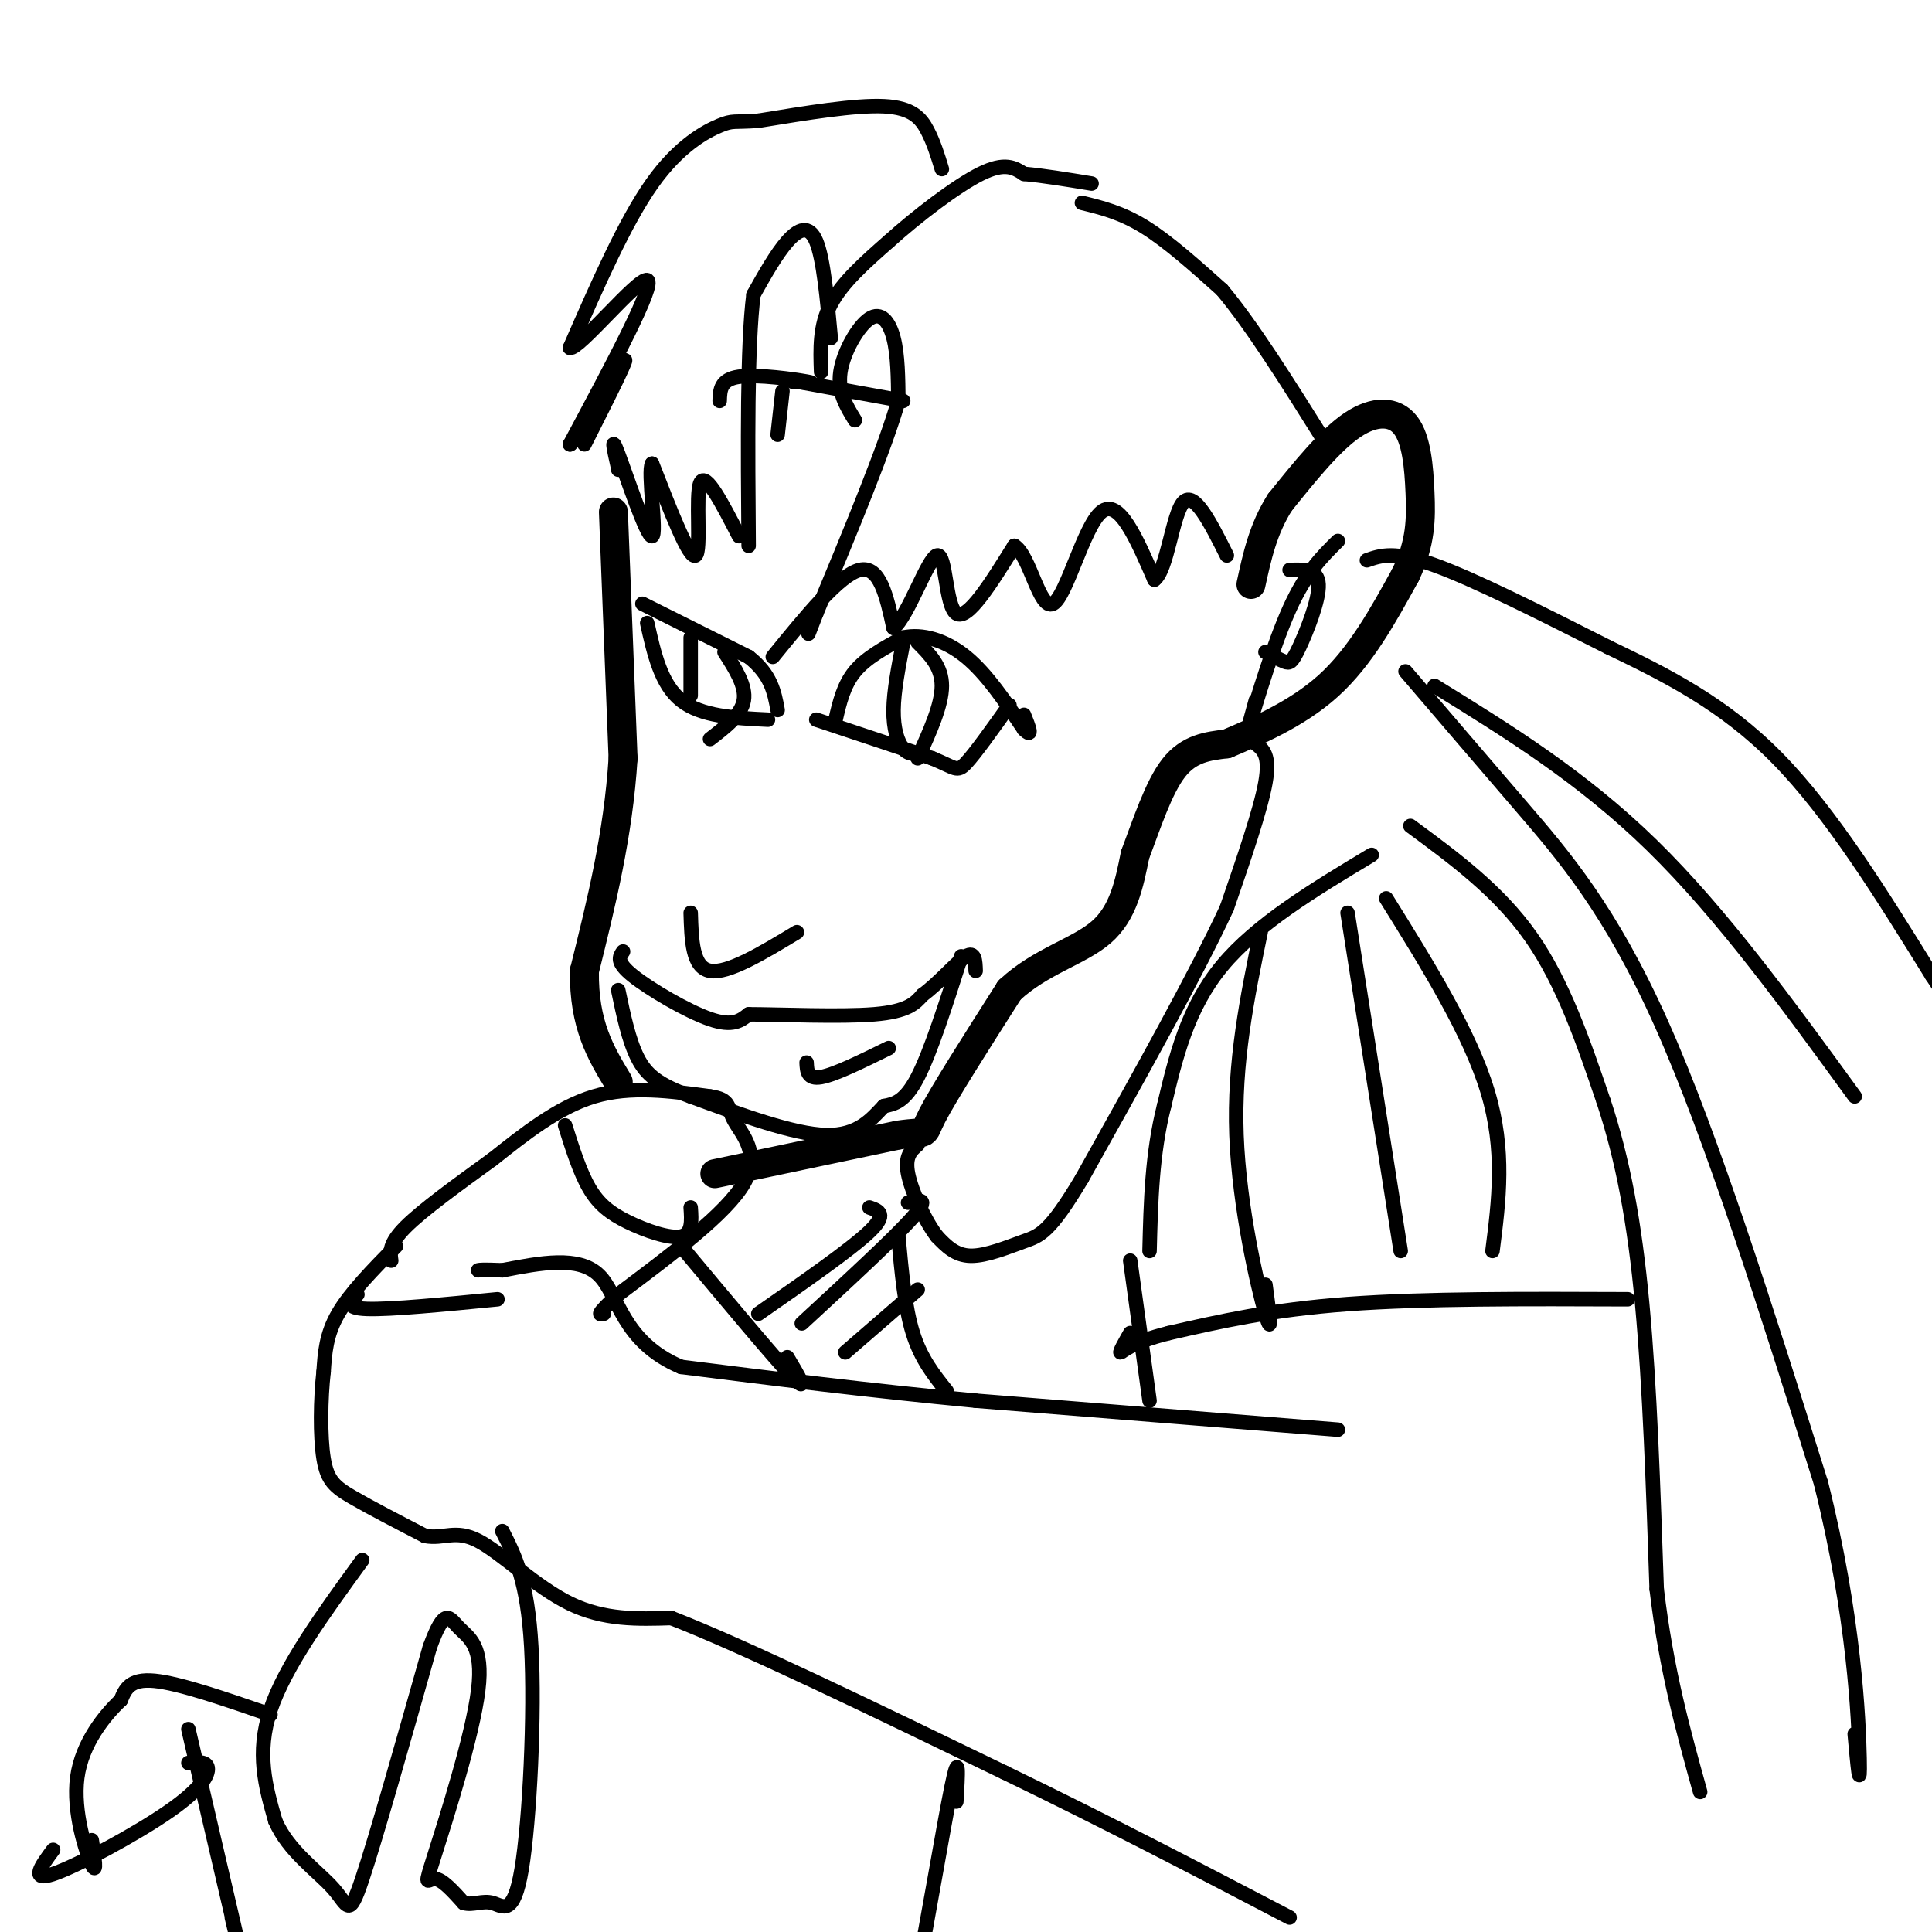 <svg viewBox='0 0 400 400' version='1.1' xmlns='http://www.w3.org/2000/svg' xmlns:xlink='http://www.w3.org/1999/xlink'><g fill='none' stroke='#000000' stroke-width='6' stroke-linecap='round' stroke-linejoin='round'><path d='M127,106c0.000,0.000 2.000,51.000 2,51'/><path d='M129,157c-1.000,15.833 -4.500,29.917 -8,44'/><path d='M121,201c-0.167,11.167 3.417,17.083 7,23'/><path d='M148,243c0.000,0.000 38.000,-8.000 38,-8'/><path d='M186,235c6.756,-0.978 4.644,0.578 7,-4c2.356,-4.578 9.178,-15.289 16,-26'/><path d='M209,205c6.400,-6.000 14.400,-8.000 19,-12c4.600,-4.000 5.800,-10.000 7,-16'/><path d='M235,177c2.378,-6.267 4.822,-13.933 8,-18c3.178,-4.067 7.089,-4.533 11,-5'/><path d='M254,154c5.667,-2.422 14.333,-5.978 21,-12c6.667,-6.022 11.333,-14.511 16,-23'/><path d='M291,119c3.209,-6.611 3.231,-11.638 3,-17c-0.231,-5.362 -0.716,-11.059 -3,-14c-2.284,-2.941 -6.367,-3.126 -11,0c-4.633,3.126 -9.817,9.563 -15,16'/><path d='M265,104c-3.500,5.500 -4.750,11.250 -6,17'/></g>
<g fill='none' stroke='#000000' stroke-width='3' stroke-linecap='round' stroke-linejoin='round'><path d='M133,125c0.000,0.000 22.000,11.000 22,11'/><path d='M155,136c4.667,3.667 5.333,7.333 6,11'/><path d='M134,129c1.417,6.333 2.833,12.667 7,16c4.167,3.333 11.083,3.667 18,4'/><path d='M150,135c2.250,3.500 4.500,7.000 4,10c-0.500,3.000 -3.750,5.500 -7,8'/><path d='M143,132c0.000,0.000 0.000,12.000 0,12'/><path d='M173,149c0.833,-3.583 1.667,-7.167 4,-10c2.333,-2.833 6.167,-4.917 10,-7'/><path d='M187,132c3.911,-0.867 8.689,0.467 13,4c4.311,3.533 8.156,9.267 12,15'/><path d='M212,151c2.000,2.000 1.000,-0.500 0,-3'/><path d='M169,149c0.000,0.000 24.000,8.000 24,8'/><path d='M193,157c4.889,2.000 5.111,3.000 7,1c1.889,-2.000 5.444,-7.000 9,-12'/><path d='M190,133c2.500,2.500 5.000,5.000 5,9c0.000,4.000 -2.500,9.500 -5,15'/><path d='M187,133c-0.978,5.044 -1.956,10.089 -2,14c-0.044,3.911 0.844,6.689 2,8c1.156,1.311 2.578,1.156 4,1'/><path d='M143,189c0.167,5.667 0.333,11.333 4,12c3.667,0.667 10.833,-3.667 18,-8'/><path d='M129,197c-0.756,1.089 -1.511,2.178 2,5c3.511,2.822 11.289,7.378 16,9c4.711,1.622 6.356,0.311 8,-1'/><path d='M155,210c6.578,0.022 19.022,0.578 26,0c6.978,-0.578 8.489,-2.289 10,-4'/><path d='M191,206c3.467,-2.533 7.133,-6.867 9,-8c1.867,-1.133 1.933,0.933 2,3'/><path d='M199,198c-3.167,9.917 -6.333,19.833 -9,25c-2.667,5.167 -4.833,5.583 -7,6'/><path d='M183,229c-2.511,2.622 -5.289,6.178 -12,6c-6.711,-0.178 -17.356,-4.089 -28,-8'/><path d='M143,227c-6.622,-2.400 -9.178,-4.400 -11,-8c-1.822,-3.600 -2.911,-8.800 -4,-14'/><path d='M184,217c-5.583,2.750 -11.167,5.500 -14,6c-2.833,0.500 -2.917,-1.250 -3,-3'/><path d='M177,87c-1.804,-2.940 -3.607,-5.881 -3,-10c0.607,-4.119 3.625,-9.417 6,-11c2.375,-1.583 4.107,0.548 5,4c0.893,3.452 0.946,8.226 1,13'/><path d='M186,83c-2.667,9.500 -9.833,26.750 -17,44'/><path d='M169,127c-2.833,7.333 -1.417,3.667 0,0'/><path d='M160,136c6.917,-8.500 13.833,-17.000 18,-18c4.167,-1.000 5.583,5.500 7,12'/><path d='M185,130c3.024,-2.417 7.083,-14.458 9,-15c1.917,-0.542 1.690,10.417 4,12c2.310,1.583 7.155,-6.208 12,-14'/><path d='M210,113c3.202,1.845 5.208,13.458 8,12c2.792,-1.458 6.369,-15.988 10,-19c3.631,-3.012 7.315,5.494 11,14'/><path d='M239,120c2.644,-1.867 3.756,-13.533 6,-16c2.244,-2.467 5.622,4.267 9,11'/><path d='M172,70c-0.756,-8.200 -1.511,-16.400 -3,-20c-1.489,-3.600 -3.711,-2.600 -6,0c-2.289,2.600 -4.644,6.800 -7,11'/><path d='M156,61c-1.333,10.500 -1.167,31.250 -1,52'/><path d='M153,111c-3.467,-6.733 -6.933,-13.467 -8,-11c-1.067,2.467 0.267,14.133 -1,15c-1.267,0.867 -5.133,-9.067 -9,-19'/><path d='M135,96c-0.976,1.500 1.083,14.750 0,15c-1.083,0.250 -5.310,-12.500 -7,-17c-1.690,-4.500 -0.845,-0.750 0,3'/><path d='M128,97c0.000,0.500 0.000,0.250 0,0'/><path d='M170,77c-0.167,-4.750 -0.333,-9.500 2,-14c2.333,-4.500 7.167,-8.750 12,-13'/><path d='M184,50c5.689,-5.133 13.911,-11.467 19,-14c5.089,-2.533 7.044,-1.267 9,0'/><path d='M212,36c3.833,0.333 8.917,1.167 14,2'/><path d='M224,42c4.083,1.000 8.167,2.000 13,5c4.833,3.000 10.417,8.000 16,13'/><path d='M253,60c6.167,7.333 13.583,19.167 21,31'/><path d='M195,35c-0.844,-2.756 -1.689,-5.511 -3,-8c-1.311,-2.489 -3.089,-4.711 -9,-5c-5.911,-0.289 -15.956,1.356 -26,3'/><path d='M157,25c-5.202,0.381 -5.208,-0.167 -8,1c-2.792,1.167 -8.369,4.048 -14,12c-5.631,7.952 -11.315,20.976 -17,34'/><path d='M118,72c1.622,0.667 14.178,-14.667 16,-14c1.822,0.667 -7.089,17.333 -16,34'/><path d='M118,92c0.311,0.756 9.089,-14.356 11,-17c1.911,-2.644 -3.044,7.178 -8,17'/><path d='M234,261c0.000,0.000 4.000,29.000 4,29'/><path d='M284,177c-11.917,7.167 -23.833,14.333 -31,23c-7.167,8.667 -9.583,18.833 -12,29'/><path d='M241,229c-2.500,9.833 -2.750,19.917 -3,30'/><path d='M292,171c9.167,6.750 18.333,13.500 25,23c6.667,9.500 10.833,21.750 15,34'/><path d='M332,228c3.978,12.000 6.422,25.000 8,42c1.578,17.000 2.289,38.000 3,59'/><path d='M343,329c2.000,16.833 5.500,29.417 9,42'/><path d='M277,296c0.000,0.000 -75.000,-6.000 -75,-6'/><path d='M202,290c-22.667,-2.167 -41.833,-4.583 -61,-7'/><path d='M141,283c-12.378,-5.267 -12.822,-14.933 -17,-19c-4.178,-4.067 -12.089,-2.533 -20,-1'/><path d='M104,263c-4.167,-0.167 -4.583,-0.083 -5,0'/><path d='M103,269c-11.083,1.083 -22.167,2.167 -27,2c-4.833,-0.167 -3.417,-1.583 -2,-3'/><path d='M82,258c-4.750,4.833 -9.500,9.667 -12,14c-2.500,4.333 -2.750,8.167 -3,12'/><path d='M67,284c-0.643,5.548 -0.750,13.417 0,18c0.750,4.583 2.357,5.881 6,8c3.643,2.119 9.321,5.060 15,8'/><path d='M88,318c3.929,0.726 6.250,-1.458 11,1c4.750,2.458 11.929,9.560 19,13c7.071,3.440 14.036,3.220 21,3'/><path d='M139,335c15.000,5.833 42.000,18.917 69,32'/><path d='M208,367c21.333,10.333 40.167,20.167 59,30'/><path d='M81,261c-0.250,-1.750 -0.500,-3.500 3,-7c3.500,-3.500 10.750,-8.750 18,-14'/><path d='M102,240c6.400,-5.067 13.400,-10.733 21,-13c7.600,-2.267 15.800,-1.133 24,0'/><path d='M147,227c4.417,0.631 3.458,2.208 5,5c1.542,2.792 5.583,6.798 2,13c-3.583,6.202 -14.792,14.601 -26,23'/><path d='M128,268c-4.833,4.500 -3.917,4.250 -3,4'/><path d='M117,233c1.524,4.827 3.048,9.655 5,13c1.952,3.345 4.333,5.208 8,7c3.667,1.792 8.619,3.512 11,3c2.381,-0.512 2.190,-3.256 2,-6'/><path d='M75,323c-8.000,11.000 -16.000,22.000 -19,31c-3.000,9.000 -1.000,16.000 1,23'/><path d='M57,377c2.679,6.274 8.875,10.458 12,14c3.125,3.542 3.179,6.440 6,-2c2.821,-8.440 8.411,-28.220 14,-48'/><path d='M89,341c3.141,-8.585 3.994,-6.049 6,-4c2.006,2.049 5.167,3.611 4,13c-1.167,9.389 -6.660,26.605 -9,34c-2.340,7.395 -1.526,4.970 0,5c1.526,0.030 3.763,2.515 6,5'/><path d='M96,394c1.974,0.541 3.911,-0.608 6,0c2.089,0.608 4.332,2.971 6,-7c1.668,-9.971 2.762,-32.278 2,-46c-0.762,-13.722 -3.381,-18.861 -6,-24'/><path d='M283,116c2.833,-1.000 5.667,-2.000 14,1c8.333,3.000 22.167,10.000 36,17'/><path d='M333,134c11.956,5.756 23.844,11.644 35,23c11.156,11.356 21.578,28.178 32,45'/><path d='M400,202c5.833,8.667 4.417,7.833 3,7'/><path d='M260,154c1.500,1.167 3.000,2.333 2,8c-1.000,5.667 -4.500,15.833 -8,26'/><path d='M254,188c-6.333,13.667 -18.167,34.833 -30,56'/><path d='M224,244c-6.786,11.381 -8.750,11.833 -12,13c-3.250,1.167 -7.786,3.048 -11,3c-3.214,-0.048 -5.107,-2.024 -7,-4'/><path d='M194,256c-2.511,-3.244 -5.289,-9.356 -6,-13c-0.711,-3.644 0.644,-4.822 2,-6'/><path d='M337,269c-21.083,-0.083 -42.167,-0.167 -58,1c-15.833,1.167 -26.417,3.583 -37,6'/><path d='M242,276c-8.067,2.000 -9.733,4.000 -10,4c-0.267,0.000 0.867,-2.000 2,-4'/><path d='M198,373c0.333,-5.578 0.667,-11.156 -1,-3c-1.667,8.156 -5.333,30.044 -7,38c-1.667,7.956 -1.333,1.978 -1,-4'/><path d='M56,355c-9.417,-3.250 -18.833,-6.500 -24,-7c-5.167,-0.500 -6.083,1.750 -7,4'/><path d='M25,352c-3.298,3.107 -8.042,8.875 -9,16c-0.958,7.125 1.869,15.607 3,18c1.131,2.393 0.565,-1.304 0,-5'/><path d='M39,365c1.881,-0.179 3.762,-0.357 4,1c0.238,1.357 -1.167,4.250 -8,9c-6.833,4.750 -19.095,11.357 -24,13c-4.905,1.643 -2.452,-1.679 0,-5'/><path d='M39,358c4.250,18.250 8.500,36.500 10,43c1.500,6.500 0.250,1.250 -1,-4'/><path d='M277,112c-3.311,3.267 -6.622,6.533 -10,14c-3.378,7.467 -6.822,19.133 -8,23c-1.178,3.867 -0.089,-0.067 1,-4'/><path d='M267,118c2.923,-0.101 5.845,-0.202 6,3c0.155,3.202 -2.458,9.708 -4,13c-1.542,3.292 -2.012,3.369 -3,3c-0.988,-0.369 -2.494,-1.185 -4,-2'/><path d='M261,193c-2.778,13.489 -5.556,26.978 -5,42c0.556,15.022 4.444,31.578 6,37c1.556,5.422 0.778,-0.289 0,-6'/><path d='M279,189c0.000,0.000 11.000,70.000 11,70'/><path d='M287,186c8.667,13.917 17.333,27.833 21,40c3.667,12.167 2.333,22.583 1,33'/><path d='M291,139c7.644,8.933 15.289,17.867 24,28c8.711,10.133 18.489,21.467 29,45c10.511,23.533 21.756,59.267 33,95'/><path d='M377,307c6.956,27.667 7.844,49.333 8,57c0.156,7.667 -0.422,1.333 -1,-5'/><path d='M297,142c15.250,9.417 30.500,18.833 45,33c14.500,14.167 28.250,33.083 42,52'/><path d='M141,258c9.667,11.583 19.333,23.167 23,27c3.667,3.833 1.333,-0.083 -1,-4'/><path d='M180,250c1.917,0.667 3.833,1.333 0,5c-3.833,3.667 -13.417,10.333 -23,17'/><path d='M188,249c2.333,-0.583 4.667,-1.167 1,3c-3.667,4.167 -13.333,13.083 -23,22'/><path d='M190,267c0.000,0.000 -15.000,13.000 -15,13'/><path d='M186,256c0.667,7.333 1.333,14.667 3,20c1.667,5.333 4.333,8.667 7,12'/><path d='M161,90c0.000,0.000 1.000,-9.000 1,-9'/><path d='M164,79c2.733,0.222 5.467,0.444 3,0c-2.467,-0.444 -10.133,-1.556 -14,-1c-3.867,0.556 -3.933,2.778 -4,5'/><path d='M165,79c0.000,0.000 22.000,4.000 22,4'/></g>
</svg>